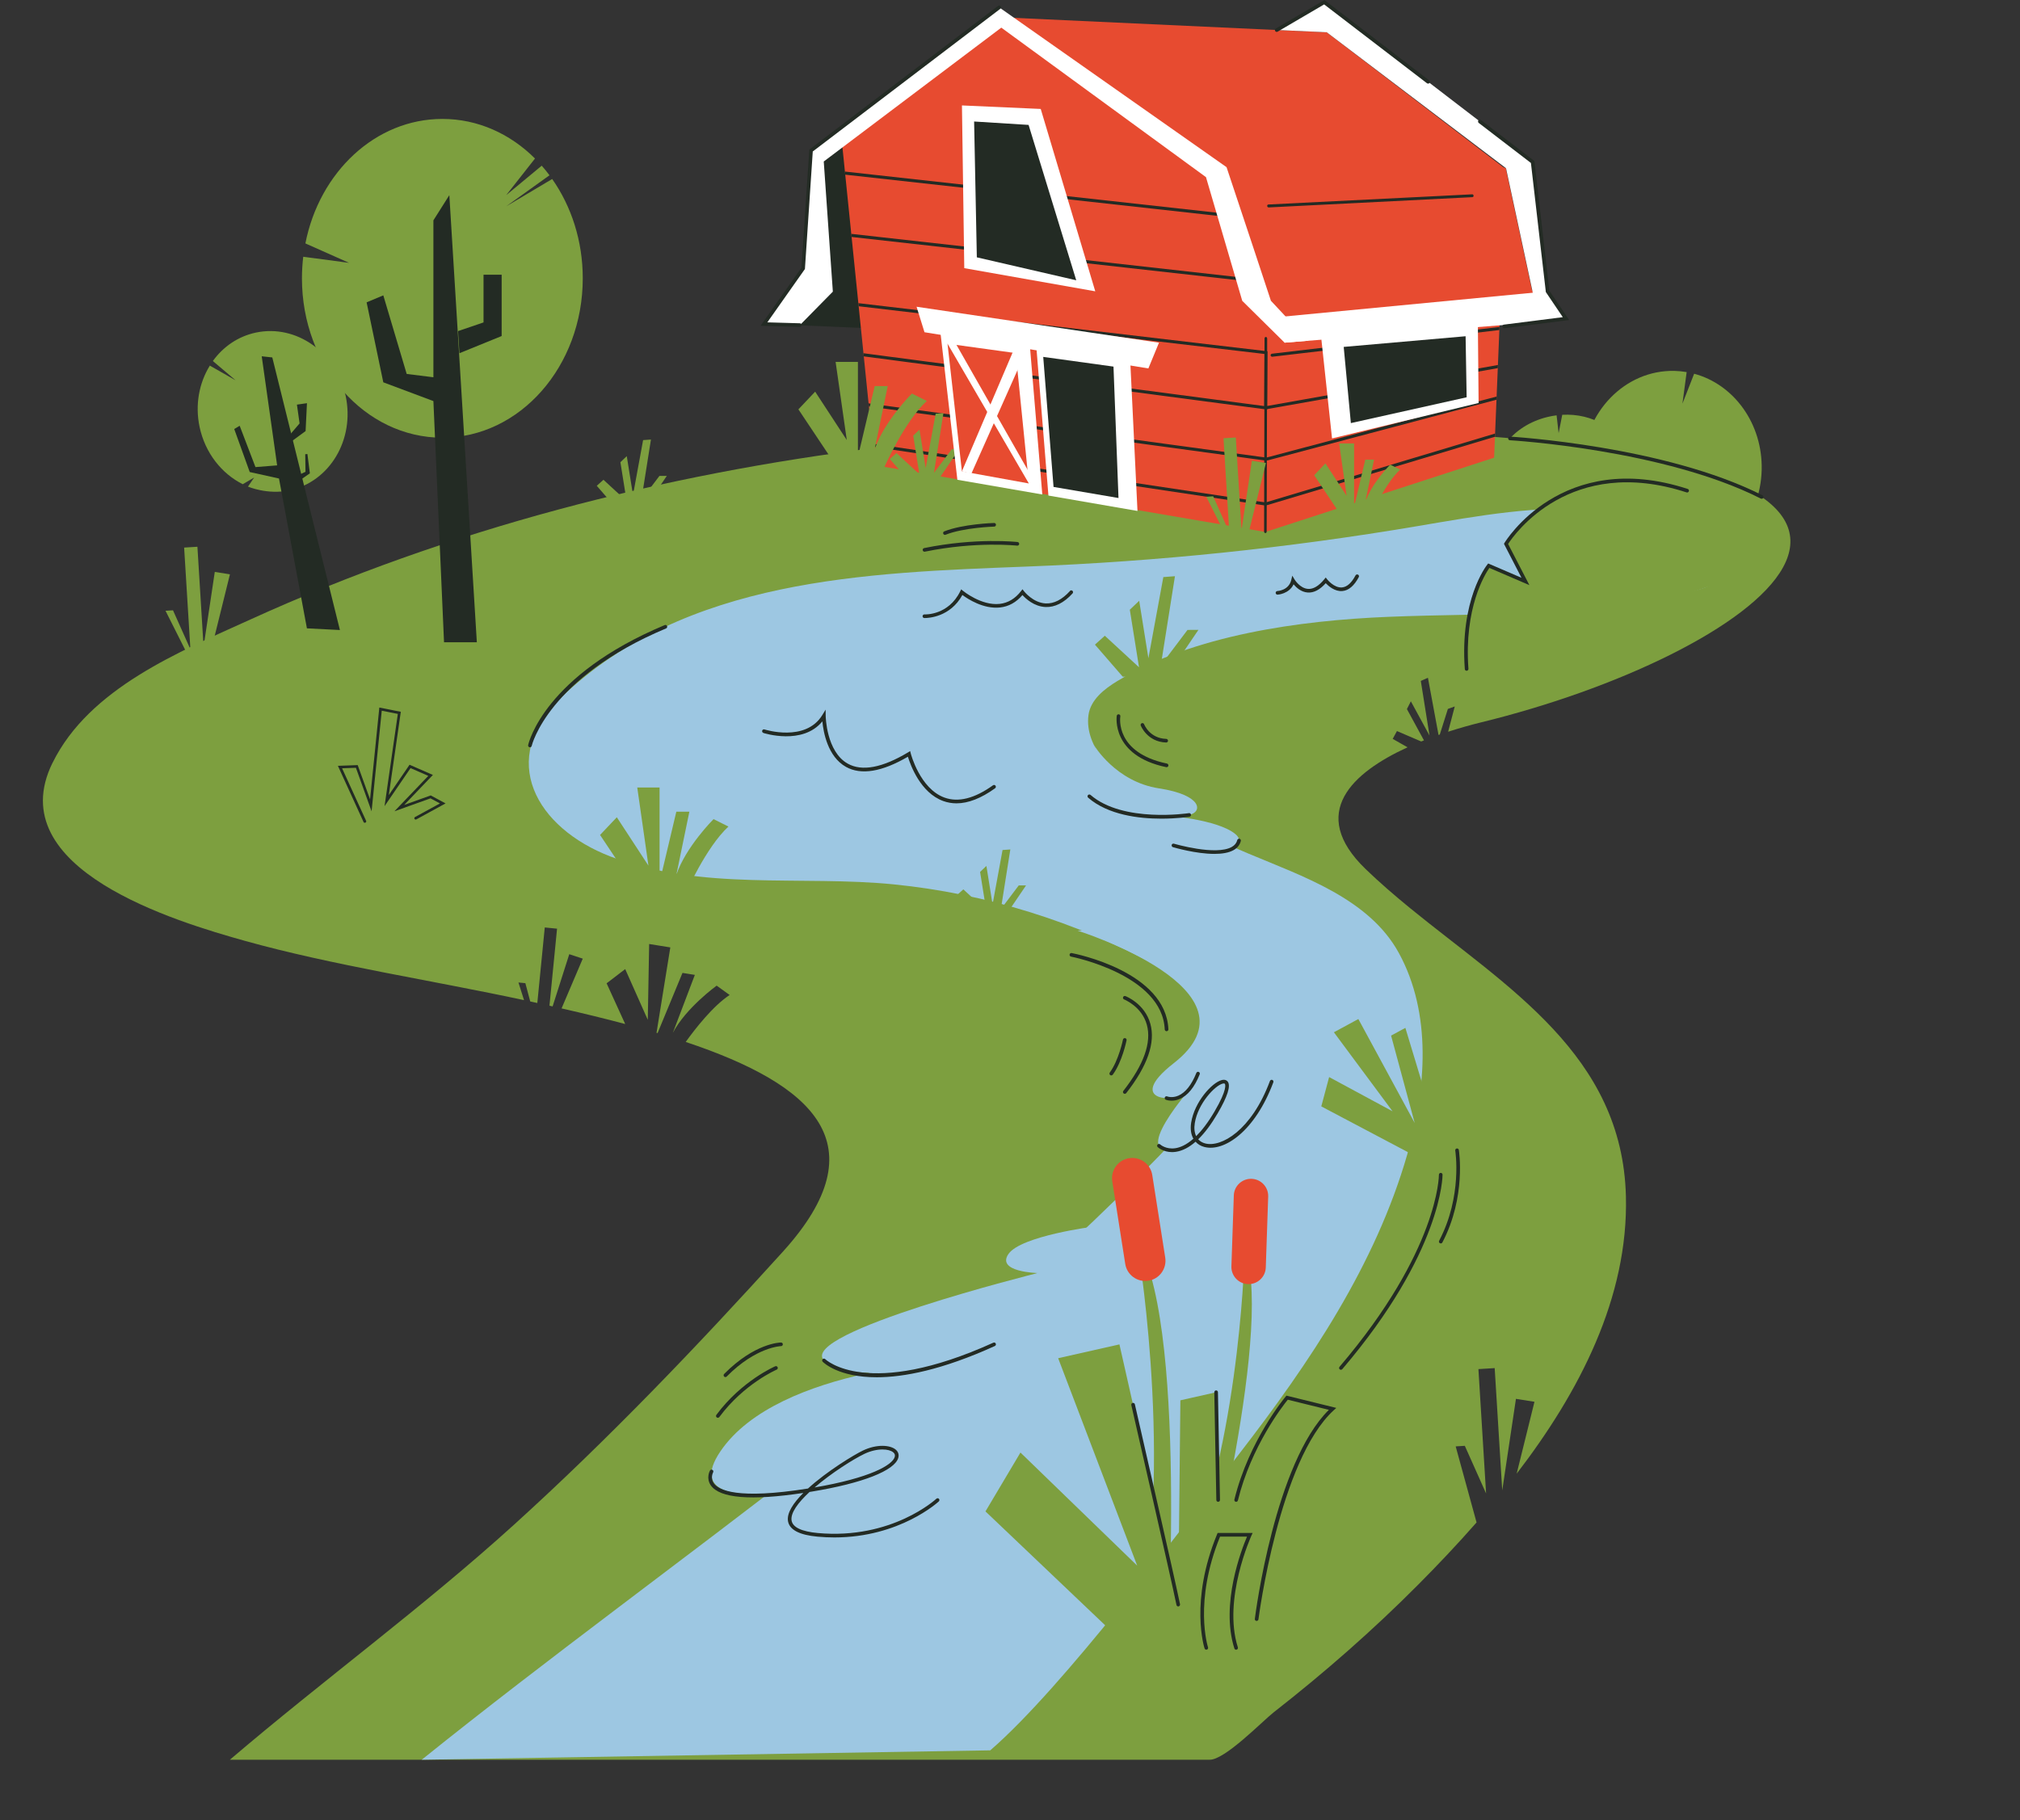 <?xml version="1.0" encoding="UTF-8"?>
<!DOCTYPE svg PUBLIC '-//W3C//DTD SVG 1.0//EN'
          'http://www.w3.org/TR/2001/REC-SVG-20010904/DTD/svg10.dtd'>
<svg height="508.4" preserveAspectRatio="xMidYMid meet" version="1.0" viewBox="-12.0 0.0 564.1 508.4" width="564.1" xmlns="http://www.w3.org/2000/svg" xmlns:xlink="http://www.w3.org/1999/xlink" zoomAndPan="magnify"
><rect x="-12.0" y="0.0" width="564.1" height="508.4" fill="#333333" stroke="none"/><defs
  ><clipPath id="a"
    ><path d="M232.32 129.95L341.37 148.59 405.24 127.84 408.57 47 267.34 4.59 222.96 38.21 232.32 129.95z" fill="#e74b30"
    /></clipPath
  ></defs
  ><g id="change1_1"
  ><path d="m2.68,213.07c10.28-20.88,35.45-31.03,55.35-40.08,55.19-25.12,115.04-40.54,175.13-47.97,54.96-6.79,110.58-6.95,165.79-3.42,153.18,9.81,77.86,61.82,2.66,80.17-2.69.66-5.86,1.53-9.21,2.62l1.85-7.06-1.92.69-2.26,7.15c-.12.04-.24.08-.35.12l-2.96-15.97-1.99.88,2.43,15.25-5.21-9.56-1.1,2.17,4.76,8.74c-.26.1-.51.2-.77.31l-6.77-2.91-1.19,2.18,4.15,2.36c-15.29,6.99-27.94,18.31-11.74,33.98,3.91,3.78,8.1,7.38,12.41,10.91,27.1,22.12,59.34,41.04,60.31,80.55.7,28.25-12.98,54.62-30.51,77.45l4.97-20.08-5.17-.82-3.83,25.57-2.11-34.16-4.54.28,2.14,34.73-5.94-13.3-2.55.16,5.83,21.24c-5.35,6.1-10.83,11.88-16.22,17.3-12.68,12.77-26.27,24.67-40.45,35.75-3.06,2.39-13.71,13.41-17.93,13.23-.25-.01-273.54,0-273.54,0,26.11-22.29,53.86-42.55,79.31-65.62,26.45-23.98,51.14-49.81,75.09-76.26,27.18-30,8.56-46.7-27.11-58.61,2.64-3.68,7.6-10.05,12.27-13.12l-3.63-2.61s-8.59,6.2-12.24,13.2l6.15-16.2-3.45-.56-6.96,16.82c-.1-.03-.19-.06-.29-.09l3.85-23.85-5.91-.95-.38,21.18-6.31-14.17-5.19,3.97,5.19,11.37c-5.69-1.52-11.64-2.96-17.77-4.36l5.92-13.9-3.77-1.24-4.65,14.58c-.29-.07-.58-.13-.88-.2l2.12-21.51-3.43-.34-2.08,21.1c-.66-.14-1.32-.29-1.98-.43l-1.36-5.11-1.93-.19,1.56,4.93c-25.63-5.51-53.59-9.76-77.81-16.52-19.26-5.38-68.51-20.02-53.87-49.75Z" fill="#7d9f3f"
  /></g
  ><g id="change1_2"
  ><path d="m422.69,116.01c-.82.1-1.65.25-2.49.45-10.01,2.39-16.41,10.93-14.28,19.07,2.13,8.15,11.97,12.82,21.98,10.43,4.27-1.02,7.89-3.16,10.46-5.91l-4.37-4.09,4.72,3.71c.31-.35.6-.71.88-1.08l-4.33-2.93,4.96,2.03c2.13-3.27,2.94-7.08,1.97-10.81-1.84-7.04-9.43-11.48-17.92-11.02l-1.01,5.12-.57-4.98Z" fill="#7d9f3f"
  /></g
  ><g id="change1_3"
  ><path d="m459,103.93c-1.1-.19-2.23-.3-3.37-.33-13.82-.33-25.33,11.54-25.72,26.51s10.5,27.36,24.32,27.69c5.9.14,11.37-1.94,15.74-5.54l-4.06-8.97,4.66,8.47c.53-.47,1.05-.95,1.55-1.46l-4.45-6.96,5.61,5.69c3.99-4.68,6.5-10.88,6.68-17.73.33-12.93-7.74-23.94-18.86-26.91l-3.27,8.36,1.18-8.82Z" fill="#7d9f3f"
  /></g
  ><g id="change2_1"
  ><path d="m206.38,90.66l42.74,1.82-4.84-50.52-21.31-3.45-6.69,5.07.6,33.07-10.5,14.02Z" fill="#232b24"
  /></g
  ><g id="change3_1"
  ><path d="M232.32 129.95L341.37 148.59 405.24 127.84 408.57 47 267.34 4.59 222.96 38.21 232.32 129.95z" fill="#e74b30"
  /></g
  ><g clip-path="url(#a)" fill="#232b24" id="change2_20"
  ><path d="m341.88,128.61c-.19,0-.37-.12-.42-.31-.06-.23.07-.46.31-.52l66.25-17.57c.24-.06.48.07.54.3.06.23-.07.46-.31.52l-66.25,17.57s-.08.01-.12.01Zm.13,12.45l65.41-19.65c.23-.07.36-.31.29-.53-.07-.22-.32-.35-.55-.28l-65.41,19.65c-.23.07-.36.31-.29.53.06.18.23.3.42.3.04,0,.09,0,.13-.02Zm-.05-26.81l65.41-11.62c.24-.04.4-.26.35-.5s-.28-.38-.51-.34l-65.41,11.62c-.24.04-.4.26-.35.5.04.21.23.35.43.35.03,0,.05,0,.08,0Zm1.36-14.61l64.86-7.63c.24-.03.41-.24.38-.47-.03-.23-.25-.41-.49-.37l-64.86,7.63c-.24.03-.41.24-.38.47.03.22.22.37.44.37.02,0,.04,0,.05,0Z"
    /><path d="m331.68,60.69s-.03,0-.05,0l-107.69-11.91c-.23-.03-.4-.24-.38-.47.03-.23.24-.4.47-.38l107.69,11.91c.23.03.4.24.38.47-.02.22-.21.38-.42.38Zm2.06,17.14c.03-.23-.14-.44-.38-.47l-107.55-12.03c-.24-.02-.44.14-.47.38-.03.23.14.44.38.47l107.55,12.03s.03,0,.05,0c.21,0,.4-.16.42-.38Zm8.21,20.29l-114.24-13.44c-.23-.02-.44.14-.47.37s.14.45.37.47l113.49,13.35-.07,14.55-111.8-14.74c-.23-.03-.45.13-.48.37-.03.23.13.45.37.48l112.76,14.87.08-16.28Zm-.1,30.16c.03-.23-.13-.45-.36-.48l-110.84-15.11c-.24-.03-.45.13-.48.36-.03.23.13.45.36.48l110.84,15.11s.04,0,.06,0c.21,0,.39-.15.42-.37Zm.03,12.57c.03-.23-.13-.45-.36-.48l-109.29-16.37c-.24-.03-.45.13-.48.36-.03.23.13.45.36.48l109.29,16.37s.04,0,.06,0c.21,0,.39-.15.42-.36Z"
  /></g
  ><g id="change3_2"
  ><path d="m326.17,48.06l17.59,41.82,78.41-1.49-6.35-7.32-7.25-33.77-50.06-38.27-91.18-4.22,58.84,43.25Z" fill="#e74b30"
  /></g
  ><g id="change4_1"
  ><path d="m344.54,8.39l13.29-7.78,58.17,44.63,4.16,36.12,5.14,7.62-6.32.89-2.69-6.94-7.72-35.94-50.06-37.97-13.97-.65Z" fill="#fff"
  /></g
  ><g id="change4_2"
  ><path d="m353.34,95.17l-10.43-11.16-4.88-14.76-7.51-22.56L267.04,2.06l-52.55,39.99-1.55,23.24-.65,9.69-10.96,15.55,10.04.29,9.21-9.36-1.02-14.57-1.52-21.78,49.58-37.39,57.16,41.76,10.13,34.55,11.83,11.69" fill="#fff"
  /></g
  ><g id="change2_2"
  ><path d="m341.38,148.9c.2,0,.35-.19.35-.43l.14-53.88c0-.26-.17-.47-.37-.48h0c-.2,0-.37.19-.37.45l-.12,53.91c0,.24.16.44.36.44h0Z" fill="#232b24"
  /></g
  ><g id="change2_3"
  ><path d="m342.31,57.94h0s56.87-2.87,56.87-2.87c.2,0,.34-.2.33-.41-.02-.22-.2-.41-.39-.38l-56.91,2.84c-.21,0-.36.2-.34.43.03.23.22.4.43.39Z" fill="#232b24"
  /></g
  ><g id="change4_3"
  ><path d="m257.28,74.9l36.58,6.47-15.23-50.94-22-.98.65,45.45Z" fill="#fff"
  /></g
  ><g id="change4_4"
  ><path d="m420.15,81.37l-75.62,7.24,2.21,7.1,75.43-6.08-2.02-8.25Z" fill="#fff"
  /></g
  ><g id="change2_4"
  ><path d="m260.79,71.88l27.76,6.41-13.31-43.4-15.21-.95.76,37.95Z" fill="#232b24"
  /></g
  ><g id="change1_4"
  ><path d="m369.27,128.39h2.44l-2.44,11.83c1.74-5.22,6.96-10.44,6.96-10.44l2.78,1.39c-4.18,3.83-8,12.53-8,12.53h-8.7l-7.31-10.96,3.13-3.31,5.92,9.05-2.09-14.62h4.18v17.75l3.13-13.22Z" fill="#7d9f3f"
  /></g
  ><g id="change1_5"
  ><path d="m232.26,107.84h3.64l-3.64,17.66c2.6-7.79,10.39-15.58,10.39-15.58l4.16,2.08c-6.23,5.71-11.95,18.7-11.95,18.7h-12.99l-10.91-16.36,4.68-4.94,8.83,13.51-3.12-21.82h6.23v26.49l4.68-19.74Z" fill="#7d9f3f"
  /></g
  ><g id="change1_6"
  ><path d="m241.7,134.21l-5.21-6,1.85-1.66,6.4,5.9-1.72-10.77,1.76-1.68,1.72,10.75,2.79-15.19,2.17-.16-2.64,16.67,4.99-6.62h2.04s-6.01,8.85-6.01,8.85l-8.14-.1Z" fill="#7d9f3f"
  /></g
  ><g id="change1_7"
  ><path d="m331.49,151.92l-6.63-13.17,1.93-.12,4.5,10.07-1.62-26.29,3.44-.21,1.59,25.86,2.9-19.36,3.92.62-4.66,18.82-.65,3.49-4.72.29Z" fill="#7d9f3f"
  /></g
  ><g id="change4_5"
  ><path d="m311.66,95.71l-2.97,7.2-62.52-10.11-2.21-7.12,67.7,10.04Z" fill="#fff"
  /></g
  ><g id="change4_6"
  ><path d="m279.08,138.12l-23.73-4.11-4.73-41.16,24.95,3.38,3.5,41.89Z" fill="#fff"
  /></g
  ><g id="change3_3"
  ><path d="m275.31,135.04l-18.69-3.39-4.02-35.65,19.05,2.63,3.67,36.41Z" fill="#e74b30"
  /></g
  ><g id="change4_7"
  ><path d="m254.4,95.1l22.82,40.07-1.9-.12-23.44-40.29,2.53.35Z" fill="#fff"
  /></g
  ><g id="change4_8"
  ><path d="m274.6,97.87l-15.34,34.43-2.64-.65,14.61-34.24,3.37.46Z" fill="#fff"
  /></g
  ><g id="change4_9"
  ><path d="m305.65,142.72l-24.87-4.3-3.41-41.94,26.22,3.55,2.06,42.69Z" fill="#fff"
  /></g
  ><g id="change2_5"
  ><path d="m300.36,139.11l-18.15-3.1-2.88-36.32,19.62,2.71,1.4,36.71Z" fill="#232b24"
  /></g
  ><g id="change4_10"
  ><path d="m356.92,94l43.79-2.93.2,21.49-40.93,9.9-3.06-28.46Z" fill="#fff"
  /></g
  ><g id="change2_6"
  ><path d="m363.24,96.9l34.04-2.98.29,17.05-32.33,7.21-2-21.28Z" fill="#232b24"
  /></g
  ><g id="change5_1"
  ><path d="m105.77,491.53c71-57.06,149.47-108.41,211.8-174.83,6.76-7.2,13.54-16.1,12.2-25.89-1.33-9.65-10.09-16.4-18.65-21.04-22.69-12.31-47.79-20.16-73.49-22.74s-53.88,1.89-79.09-7.77c-20.84-7.98-31.81-27.21-13.77-44.51,34.67-33.26,84.97-34.75,130.06-36.5,36.48-1.41,72.88-5.18,108.87-11.27,16.98-2.87,34.39-6.13,51.67-4.47,6.88.66,43.1,7.83,31.55,19.9-1.22,1.27-2.99,1.83-4.68,2.31-28,7.91-57.64,6.38-86.71,7.58-24.55,1.01-54.15,5.05-75.45,17.9-3.71,2.24-7.56,5.27-8.12,9.57-2.28,17.55,32.28,33.44,44.66,38.65,15.02,6.32,33.7,12.53,42.02,27.77,9.24,16.92,7.68,37.78,2.34,56.3-8.89,30.83-27.19,58.04-46.8,83.44-16.54,21.42-49.19,65.27-69.64,82.98" fill="#9dc7e2"
  /></g
  ><g id="change1_8"
  ><path d="m72.68,71.72c-.23,1.97-.36,3.97-.36,6.02,0,24.59,17.55,44.52,39.21,44.52,21.65,0,39.21-19.93,39.21-44.52,0-10.49-3.2-20.13-8.54-27.74l-12.84,7.63,12.09-8.67c-.69-.93-1.42-1.82-2.17-2.68l-9.92,8.23,8.04-10.23c-6.9-6.89-15.95-11.06-25.86-11.06-18.71,0-34.35,14.87-38.26,34.77l12.2,5.43-12.79-1.7Z" fill="#7d9f3f"
  /></g
  ><g id="change2_7"
  ><path d="m116.3,98.66l11.79-4.8v-17.12s-5.06,0-5.06,0v13.32s-7.11,2.42-7.11,2.42l.38,6.17Z" fill="#232b24"
  /></g
  ><g id="change2_8"
  ><path d="m121.16,179.4l-7.68-124.89-4.45,7.04v43.83s-7.46-.93-7.46-.93l-6.53-21.95-4.66,1.95,4.66,22.34,13.99,5.24,2.97,67.37h9.15Z" fill="#232b24"
  /></g
  ><g id="change1_9"
  ><path d="m46.59,102.14c-2.98,4.82-4.17,10.93-2.85,17.14,1.55,7.27,6.17,13.03,12.05,15.97l3.18-1.86-1.72,2.53s5.42,2.35,11.57,1.05c11.27-2.39,18.3-14.2,15.71-26.37-2.59-12.17-13.81-20.09-25.08-17.7-4.99,1.06-9.15,3.97-12.01,7.94l6.36,5.39-7.21-4.11Z" fill="#7d9f3f"
  /></g
  ><g id="change2_9"
  ><path d="m82.93,176.01l-18.89-76.17-2.95-.32,4.3,30.47-6.05.48-4.41-11.54-1.52.9,4.33,12.02,8.17,1.81,7.8,41.85,9.21.47Z" fill="#232b24"
  /></g
  ><g id="change2_10"
  ><path d="m68.54,123.93l4.8-3.52.38-7.79-2.8.4.74,5.25-3.45,4.04.33,1.62Z" fill="#232b24"
  /></g
  ><g id="change2_11"
  ><path d="m71.12,134.59l3.41-2.38-.68-5.39-.61.05.07,4.92-2.32,1.08.14,1.72Z" fill="#232b24"
  /></g
  ><g id="change1_10"
  ><path d="m397.57,186.85s-2.08-19.86,6.18-28.85l10.25,4.41-5.42-10.5s21.65-33.77,66.12-7.75v16.42l-77.12,26.27Z" fill="#7d9f3f"
  /></g
  ><g id="change1_11"
  ><path d="m307.26,350.24c12.73,29.43,6.02,123.5,6.02,123.5l-7.6-.29s-15.48,34.99-1.46-13.95c12.45-43.43,1.8-109.26,1.8-109.26h1.25Z" fill="#7d9f3f"
  /></g
  ><g id="change3_4"
  ><path d="m308.69,357.74h0c-3.08.48-5.98-1.62-6.46-4.71l-3.62-23.06c-.48-3.08,1.62-5.98,4.71-6.46h0c3.08-.48,5.98,1.62,6.46,4.71l3.62,23.06c.48,3.08-1.62,5.98-4.71,6.46Z" fill="#e74b30"
  /></g
  ><g id="change1_12"
  ><path d="m336.52,352.2c5.92,26.58-14.71,103.98-14.71,103.98l-6.29-1.46s-18.5,26.71,1.01-11.87c17.32-34.24,18.95-90.85,18.95-90.85l1.04.2Z" fill="#7d9f3f"
  /></g
  ><g id="change3_5"
  ><path d="m336.52,358.68h0c-2.65-.09-4.73-2.31-4.64-4.96l.67-19.81c.09-2.65,2.31-4.73,4.96-4.64h0c2.65.09,4.73,2.31,4.64,4.96l-.67,19.81c-.09,2.65-2.31,4.73-4.96,4.64Z" fill="#e74b30"
  /></g
  ><g id="change1_13"
  ><path d="m317.63,391.14l9.98-2.25.97,50.72c2.3-22.99,18.85-49.2,18.85-49.2l12.69,3.13c-13.56,19.54-21.2,58.72-21.2,58.72l-35.64,8.05-40.08-38.14,9.77-16.44,32.6,31.59-22.07-57.94,17.11-3.86,16.42,72.7.6-57.07Z" fill="#7d9f3f"
  /></g
  ><g id="change2_12"
  ><path d="m338.92,452.76s-.04,0-.06,0c-.28-.04-.47-.29-.44-.57.23-1.8,5.66-43.58,20.68-58.39l-11.48-2.83c-1.43,1.76-10.22,13.03-13.93,28.14-.07.27-.34.44-.61.37-.27-.07-.44-.34-.37-.61,4.08-16.63,14.24-28.68,14.34-28.8l.2-.24,13.92,3.43-.7.64c-15.26,13.95-20.98,57.97-21.04,58.41-.03.26-.25.44-.5.44Zm-21.79-4.06c.27-.06.45-.32.4-.6-1.47-7.25-12.5-55.37-12.61-55.85-.06-.27-.33-.45-.61-.38-.27.06-.44.33-.38.61.11.49,11.14,48.59,12.61,55.83.05.24.26.41.5.41.03,0,.07,0,.1-.01Zm16.22,12.08c.27-.08.41-.37.33-.64-4.27-13.41,3.71-31.05,3.8-31.23l.33-.72h-9.78l-.13.31c-7.76,18.81-3.56,31.82-3.51,31.95.09.27.37.41.64.32.27-.09.41-.38.32-.64-.04-.12-4.07-12.66,3.36-30.92h7.53c-1.5,3.52-7.47,18.85-3.53,31.24.07.22.27.35.48.35.05,0,.1,0,.15-.02Zm-5.16-41.29c.28,0,.5-.24.5-.52l-.57-30.1c0-.28-.21-.49-.52-.5-.28,0-.5.24-.5.52l.57,30.1c0,.28.23.5.51.5,0,0,0,0,0,0Zm69.41-232.14c.28-.02.49-.26.47-.54-1.25-16.99,4.61-26.4,5.85-28.18l11.17,4.81-5.94-11.5c1.65-2.56,17.29-24.99,49.84-14.4.27.09.55-.06.64-.33.09-.27-.06-.55-.33-.64-35.11-11.42-51.02,14.82-51.17,15.09l-.14.24,4.9,9.49-9.3-4-.24.3c-.32.39-7.7,9.89-6.29,29.2.02.27.24.47.5.47.01,0,.03,0,.04,0Z" fill="#232b24"
  /></g
  ><g id="change1_14"
  ><path d="m260.38,256.08l-5.21-6,1.85-1.66,6.4,5.9-1.72-10.77,1.76-1.68,1.72,10.75,2.79-15.19,2.17-.16-2.64,16.67,4.99-6.62h2.04s-6.01,8.85-6.01,8.85l-8.14-.1Z" fill="#7d9f3f"
  /></g
  ><g id="change1_15"
  ><path d="m301.54,189.02l-7.77-8.96,2.76-2.48,9.55,8.81-2.57-16.08,2.62-2.5,2.57,16.05,4.17-22.67,3.24-.24-3.94,24.88,7.45-9.88,3.05-.02-8.97,13.23-12.15-.15Z" fill="#7d9f3f"
  /></g
  ><g id="change1_16"
  ><path d="m159.91,141.75l-5.26-6.06,1.87-1.68,6.47,5.97-1.74-10.88,1.78-1.69,1.74,10.87,2.82-15.35,2.19-.16-2.67,16.85,5.04-6.69h2.06s-6.07,8.95-6.07,8.95l-8.23-.1Z" fill="#7d9f3f"
  /></g
  ><g id="change2_13"
  ><path d="m479.96,139.32c-.08,0-.16-.02-.23-.05-27.09-13.75-69.66-16.27-70.09-16.3-.28-.02-.49-.25-.48-.53.02-.28.23-.51.54-.48.43.02,43.21,2.56,70.49,16.4.25.13.35.43.22.68-.09.18-.27.28-.45.28Z" fill="#232b24"
  /></g
  ><g id="change5_2"
  ><path d="m293.5,208.12s6.02,10.24,18.16,12.09,12.23,6.59,8.44,7.41-8.44,0-8.44,0c0,0,14.26.83,20.35,4.65s-2.81,6.47-9.35,6.2-20.57-11.12-20.57-11.12l-8.6-19.24Zm-4.57,51.83s52.95,16.65,26.84,37.03c-14.16,11.06,1.26,11.21,4.07,7.77,0,0-19.83,22.95,1.34,14.39s21.16-41.22,8.98-50.75c-12.18-9.53-41.23-8.44-41.23-8.44Zm4.57,82.65s-20.34,2.59-23.87,7.65,8.12,5.34,8.12,5.34c0,0-66.99,16.68-59.65,24.42s39.88,0,39.88,0c0,0-52.59,1.41-68.82,25.41s52.17,4.94,52.17,4.94l52.17-67.76Z" fill="#9dc7e2"
  /></g
  ><g id="change2_14"
  ><path d="m266.07,375.3c.12.25,0,.56-.25.67-14.81,6.73-25.51,8.73-33,8.73-10.64,0-14.8-4.05-15.08-4.34-.2-.2-.19-.52,0-.72.2-.2.52-.19.72,0,.11.12,11.81,11.34,46.94-4.6.26-.12.56,0,.67.25Zm-15.87,43.35c.19.2.18.52-.02.72-.12.11-10.88,10.07-29.18,10.07-1.52,0-3.09-.07-4.71-.22-5.03-.46-7.8-1.9-8.23-4.29-.41-2.28,1.47-5.11,4.28-7.92-14.61,2.2-23.3,1.49-25.83-2.1-1.41-2-.3-4.06-.25-4.15.14-.25.44-.33.69-.2.24.14.33.44.2.69-.04.08-.85,1.62.2,3.08,1.35,1.9,6.57,4.58,26.28,1.45,5.35-4.89,12.92-9.45,15.32-10.6,3.92-1.88,7.63-1.55,9.15-.3.73.61,1,1.42.76,2.3-.98,3.59-9.97,7.12-24.07,9.44-.24.04-.48.08-.72.12-3.17,2.94-5.39,5.88-5.01,8.01.34,1.88,2.8,3.04,7.32,3.46,20.69,1.89,32.99-9.47,33.11-9.58.21-.19.52-.18.72.02Zm-34.72-3.17c15.51-2.65,21.76-6.25,22.39-8.56.13-.49,0-.9-.43-1.25-.61-.51-1.68-.8-3-.8-1.48,0-3.26.37-5.06,1.23-3.07,1.47-9.17,5.32-13.9,9.38Zm104.69-187.35c.28-.04.47-.3.42-.58-.04-.28-.3-.47-.58-.42-.18.03-18.4,2.78-27.47-5.09-.21-.18-.53-.16-.72.05-.18.21-.16.53.05.72,5.58,4.84,14.19,5.86,20.46,5.86,4.32,0,7.52-.48,7.84-.53Zm-4.96,7.87c-.08.27.07.55.34.63.35.1,6.4,1.88,11.58,1.88,2.07,0,4-.28,5.38-1.07,1.06-.6,1.73-1.46,2-2.54.07-.27-.1-.55-.37-.62-.28-.07-.55.1-.62.37-.21.82-.7,1.44-1.52,1.91-4.46,2.54-16.06-.87-16.17-.9-.27-.08-.55.07-.63.34Zm6.88,63.7c-1.35,3.36-3.05,5.49-5.05,6.35-1.71.73-3.02.23-3.09.2-.26-.11-.55.02-.66.27-.11.26.01.56.27.66.04.02.66.27,1.61.27.62,0,1.39-.11,2.23-.46,2.28-.96,4.17-3.28,5.63-6.92.1-.26-.02-.56-.28-.66-.26-.1-.55.02-.66.28Zm21.5,2.6c-5.11,13.69-13.74,19.53-19.28,18.07-1-.26-1.82-.76-2.44-1.46-1.84,1.61-3.68,2.55-5.52,2.82-.36.05-.71.08-1.04.08-2.48,0-3.94-1.34-4.01-1.4-.21-.19-.22-.51-.03-.72.19-.2.51-.22.72-.03.06.06,1.62,1.45,4.24,1.06,1.31-.2,3.02-.88,5.03-2.65-.67-1.19-.9-2.73-.62-4.5.92-5.8,5.83-11.21,8.57-11.89.97-.24,1.45.18,1.65.45.88,1.18-.07,4.16-2.83,8.87-1.79,3.05-3.6,5.47-5.42,7.23.49.55,1.15.95,1.96,1.16,4.38,1.15,12.87-3.51,18.07-17.45.1-.26.39-.39.65-.3.26.1.4.39.3.65Zm-21.56,15.06c1.56-1.55,3.29-3.75,5.12-6.87,3.71-6.32,2.99-7.62,2.9-7.75-.06-.08-.17-.11-.29-.11-.1,0-.21.02-.3.04-2.16.53-6.95,5.57-7.81,11.06-.23,1.43-.08,2.67.39,3.63Zm-35.23-152.28c-2.2,2.41-4.46,3.57-6.78,3.47-3.57-.17-6.05-3.4-6.08-3.43l-.4-.53-.41.52c-1.63,2.11-3.64,3.31-5.97,3.57-5.12.56-10.18-3.61-10.24-3.65l-.5-.41-.29.58c-3.29,6.66-9.7,6.44-9.97,6.42-.25-.02-.52.2-.53.48-.01.28.2.52.48.53,0,0,.05,0,.14,0,1,0,7.12-.26,10.5-6.44,1.45,1.08,5.86,3.99,10.5,3.49,2.43-.26,4.54-1.43,6.27-3.47.91,1,3.24,3.19,6.42,3.34,2.61.12,5.17-1.15,7.58-3.8.19-.21.17-.53-.03-.72-.21-.19-.53-.17-.72.03Zm-85.63,39.65c.11.04,10.99,3.52,16.48-3.24.29,3.02,1.49,9.87,6.6,12.72,4.21,2.35,10.02,1.4,17.29-2.84.71,2.32,3.5,10.06,9.85,12.37,1.19.43,2.43.65,3.71.65,3.29,0,6.9-1.41,10.79-4.21.23-.16.28-.48.12-.71-.17-.23-.48-.28-.71-.12-5.12,3.69-9.68,4.84-13.56,3.43-6.84-2.49-9.38-12.22-9.4-12.32l-.17-.66-.58.35c-7.2,4.32-12.87,5.38-16.84,3.16-6-3.35-6.17-13.22-6.17-13.32l-.02-1.77-.92,1.51c-4.7,7.67-16.03,4.05-16.15,4.02-.27-.09-.55.06-.64.32-.09.27.06.55.32.64Zm166.06-44.22c-.25-.13-.55-.04-.69.21-1.11,2.1-2.37,3.23-3.76,3.36-2.25.19-4.15-2.24-4.17-2.27l-.39-.5-.4.49c-1.55,1.89-3.09,2.81-4.57,2.69-2.24-.17-3.72-2.6-3.73-2.62l-.64-1.07-.29,1.21c-.69,2.89-3.74,3.07-3.87,3.08-.28.01-.5.25-.48.53.01.27.24.48.51.48,0,0,.01,0,.02,0,.04,0,3.21-.18,4.47-2.89.73.88,2.09,2.16,3.93,2.29,1.7.13,3.4-.75,5.05-2.6.77.81,2.55,2.38,4.65,2.19,1.75-.15,3.29-1.46,4.58-3.89.13-.25.04-.55-.21-.69Z" fill="#232b24"
  /></g
  ><g id="change1_17"
  ><path d="m41.38,184.83l-7.16-14.23,2.09-.13,4.86,10.88-1.75-28.4,3.71-.23,1.72,27.94,3.13-20.91,4.23.67-5.03,20.33-.7,3.77-5.1.31Z" fill="#7d9f3f"
  /></g
  ><g id="change1_18"
  ><path d="m376.47,289.27l3.99-2.16,6.51,21.52c-1.78-10.09,2.13-23.26,2.13-23.26l5.79-.19c-3.44,9.97-1.99,27.6-1.99,27.6l-4.93,12.64-30.99-16.38,2.19-8.19,17.71,9.56-16.38-22.07,6.83-3.7,15.74,29.05-6.6-24.42Z" fill="#7d9f3f"
  /></g
  ><g id="change2_15"
  ><path d="m211.38,91.31h-.01l-10.98-.31,11.42-16.21,2.2-33.01L266.73,1.65c.22-.17.54-.13.71.1.17.22.13.54-.1.71l-52.37,39.85-2.19,32.83-10.5,14.9,9.09.26c.28,0,.5.24.49.52,0,.27-.23.49-.51.49Z" fill="#232b24"
  /></g
  ><g id="change2_16"
  ><path d="m386.8,23.35c-.11,0-.22-.03-.31-.1l-28.71-22.02-12.99,7.61c-.24.14-.55.06-.69-.18-.14-.24-.06-.55.18-.69l13.58-7.95,29.25,22.44c.22.17.26.49.09.71-.1.13-.25.2-.4.2Z" fill="#232b24"
  /></g
  ><g id="change2_17"
  ><path d="m408.07,91.68c-.25,0-.47-.19-.5-.44-.04-.28.16-.53.44-.57l16.41-2.08-4.75-7.04v-.12s-4.15-35.91-4.15-35.91l-14.57-11.18c-.22-.17-.26-.49-.09-.71.17-.22.49-.26.71-.09l14.92,11.44,4.17,36.21,5.54,8.2-18.04,2.29s-.04,0-.06,0Z" fill="#232b24"
  /></g
  ><g id="change2_18"
  ><path d="m135.99,208.73s-.07,0-.11-.01c-.27-.06-.45-.33-.39-.6.17-.79,4.66-19.48,38.13-33.52.26-.11.56.01.66.27.11.26-.01.56-.27.66-32.93,13.82-37.49,32.62-37.53,32.81-.05.24-.26.4-.49.4Zm178.28,5.15c.06-.27-.12-.54-.39-.6-14.47-3.03-13.09-12.77-13.02-13.18.04-.28-.14-.54-.42-.58-.27-.04-.54.14-.58.42-.02.11-1.63,11.1,13.81,14.34.04,0,.07.01.11.01.23,0,.45-.16.5-.4Zm-.1-6.97c0-.28-.21-.51-.49-.52-4.61-.16-6.11-3.93-6.18-4.09-.1-.26-.39-.39-.65-.29s-.39.39-.29.65c.02.05,1.79,4.56,7.09,4.74,0,0,.01,0,.02,0,.27,0,.5-.22.51-.49Zm-.38,81.13c.28-.01.5-.25.49-.53-.69-16.1-25.92-21.09-27-21.3-.27-.05-.54.13-.59.4-.05.28.13.54.4.59.25.05,25.52,5.05,26.17,20.35.01.27.24.49.51.49,0,0,.01,0,.02,0Zm-11.29,17.3c5.94-7.58,8.21-14.1,6.74-19.39-1.56-5.6-6.74-7.63-6.96-7.72-.26-.1-.55.03-.65.29-.1.26.03.55.29.65.05.02,4.93,1.95,6.34,7.06,1.37,4.95-.84,11.17-6.56,18.48-.17.22-.13.54.09.71.09.07.2.11.31.11.15,0,.3-.07.4-.19Zm-3.75-5.16c2.62-3.58,3.8-9.36,3.85-9.61.06-.27-.12-.54-.4-.6-.27-.05-.54.12-.6.4-.01.06-1.19,5.81-3.68,9.21-.17.23-.12.54.11.71.09.07.2.1.3.1.16,0,.31-.07.41-.21Zm64.09,82.26c28-32.84,28.01-54.12,28-54.33,0-.28-.23-.5-.51-.5,0,0,0,0,0,0-.28,0-.5.23-.5.51,0,.21-.04,21.15-27.76,53.66-.18.21-.16.53.06.71.1.08.21.12.33.12.14,0,.29-.06.39-.18Zm27.95-35.39c6.71-12.77,4.62-25.72,4.6-25.84-.05-.28-.31-.46-.58-.42-.28.05-.46.31-.42.58.02.13,2.04,12.75-4.5,25.2-.13.25-.04.55.21.69.08.04.16.06.24.06.18,0,.36-.1.45-.27Zm-201.92,48.77c6.89-9.3,15.93-13.21,16.02-13.25.26-.11.38-.41.27-.67-.11-.26-.41-.38-.67-.27-.09.04-9.39,4.05-16.44,13.58-.17.22-.12.54.11.71.09.07.2.1.3.1.16,0,.31-.07.41-.21Zm2.07-11.33c8.2-8.29,15.11-8.49,15.17-8.49.28,0,.5-.23.5-.51,0-.28-.23-.5-.51-.5,0,0,0,0,0,0-.3,0-7.37.17-15.88,8.79-.2.2-.2.52,0,.72.1.1.23.15.36.15s.26-.05.36-.15Zm55.34-230.4c14.4-2.94,25.66-1.69,25.77-1.68.27.03.53-.17.56-.45s-.17-.53-.45-.56c-.11-.01-11.52-1.29-26.09,1.69-.27.06-.45.32-.4.6.05.24.26.41.5.41.03,0,.07,0,.1-.01Zm5.79-4.73c5.03-2,13.48-2.27,13.57-2.27.28,0,.5-.24.49-.52,0-.28-.24-.5-.52-.49-.35.01-8.71.28-13.92,2.34-.26.1-.39.4-.28.66.08.2.27.32.47.32.06,0,.13-.01.19-.04Z" fill="#232b24"
  /></g
  ><g id="change2_19"
  ><path d="m89.87,229.83c-.14,0-.28-.08-.34-.22l-7.17-15.7,5.53-.2,3.45,9.56,2.59-25.64,6,1.19-3.35,23.27,5.79-8.48,6.52,2.85-8.01,8.37,7.4-2.65,4.15,2.23-8.17,4.47c-.18.1-.41.03-.51-.15-.1-.18-.03-.41.15-.51l6.96-3.8-2.64-1.42-10.07,3.61,9.46-9.89-4.96-2.17-7.26,10.63,3.71-25.77-4.49-.89-2.84,28.1-4.38-12.16-3.86.14,6.71,14.68c.09.19,0,.41-.19.5-.05.02-.1.03-.16.03Z" fill="#232b24"
  /></g
  ><g id="change1_19"
  ><path d="m176.87,226.72h3.64l-3.64,17.66c2.6-7.79,10.39-15.58,10.39-15.58l4.16,2.08c-6.23,5.71-11.95,18.7-11.95,18.7h-12.99l-10.91-16.36,4.68-4.94,8.83,13.51-3.12-21.82h6.23v26.49l4.68-19.74Z" fill="#7d9f3f"
  /></g
></svg
>
